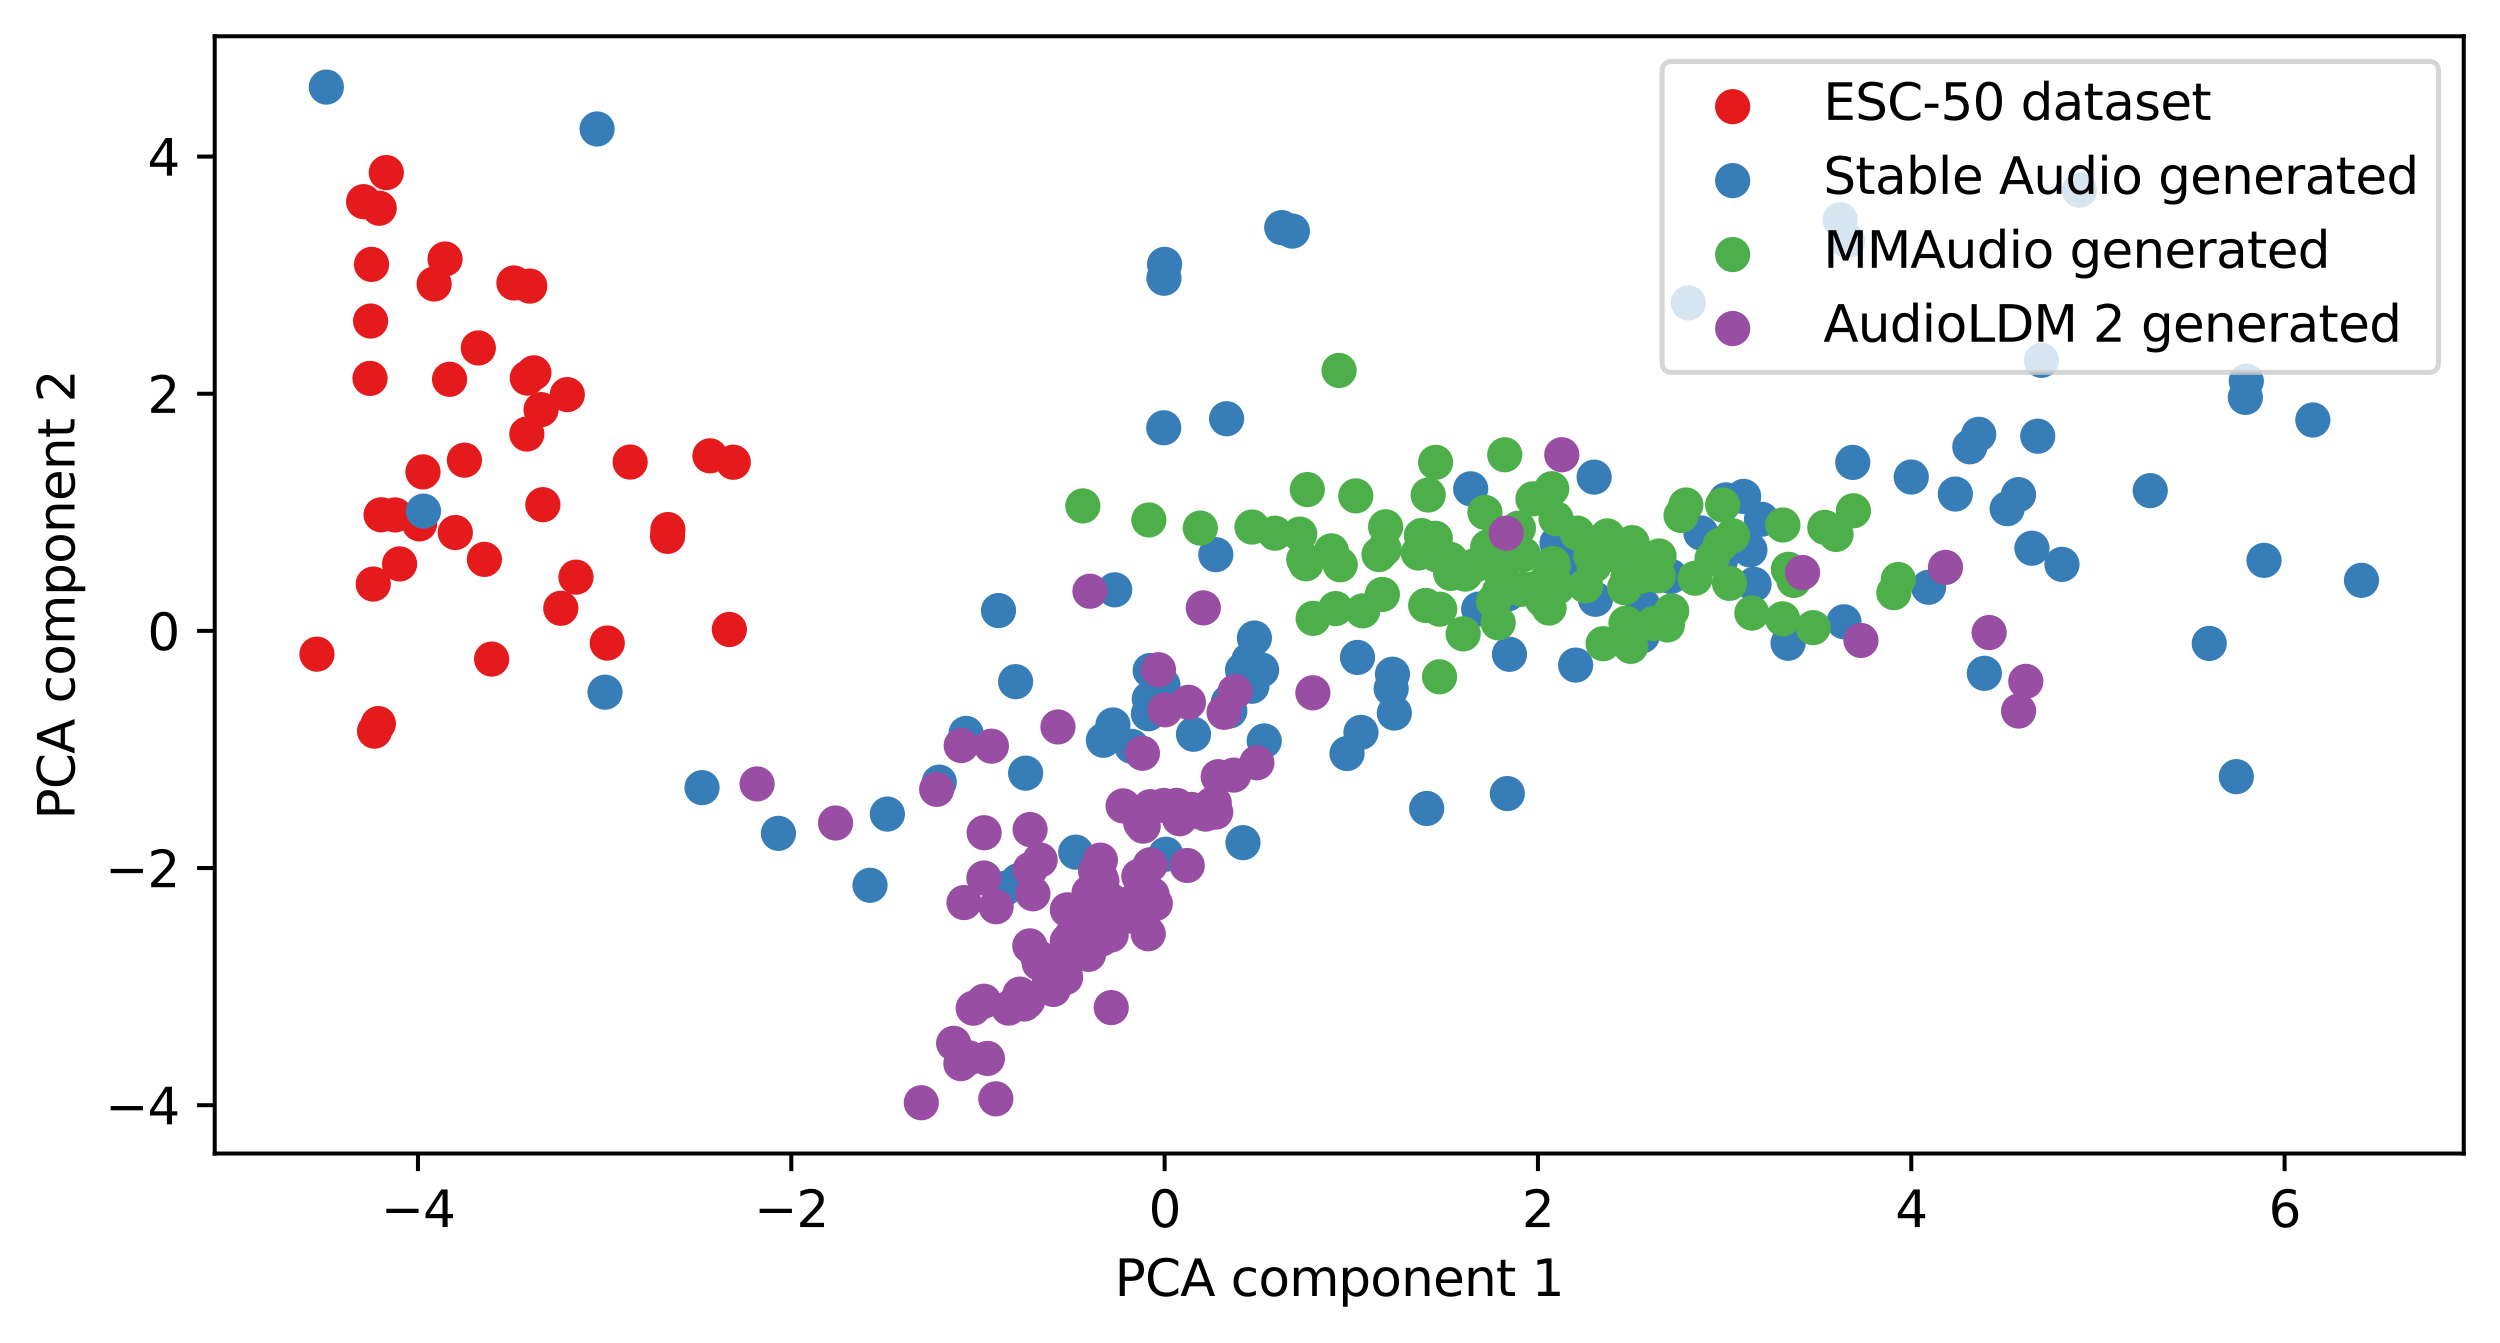 <?xml version="1.0" encoding="utf-8" standalone="no"?>
<!DOCTYPE svg PUBLIC "-//W3C//DTD SVG 1.1//EN"
  "http://www.w3.org/Graphics/SVG/1.1/DTD/svg11.dtd">
<svg xmlns:xlink="http://www.w3.org/1999/xlink" width="496.22pt" height="266.516pt" viewBox="0 0 496.22 266.516" xmlns="http://www.w3.org/2000/svg" version="1.1">
 <defs>
  <style type="text/css">*{stroke-linejoin: round; stroke-linecap: butt}</style>
 </defs>
 <g id="figure_1">
  <g id="patch_1">
   <path d="M 0 266.516 
L 496.22 266.516 
L 496.22 0 
L 0 0 
z
" style="fill: #ffffff"/>
  </g>
  <g id="axes_1">
   <g id="patch_2">
    <path d="M 42.62 228.96 
L 489.02 228.96 
L 489.02 7.2 
L 42.62 7.2 
z
" style="fill: #ffffff"/>
   </g>
   <g id="PathCollection_1">
    <defs>
     <path id="mc83b7ee66e" d="M 0 3 
C 0.796 3 1.559 2.684 2.121 2.121 
C 2.684 1.559 3 0.796 3 0 
C 3 -0.796 2.684 -1.559 2.121 -2.121 
C 1.559 -2.684 0.796 -3 0 -3 
C -0.796 -3 -1.559 -2.684 -2.121 -2.121 
C -2.684 -1.559 -3 -0.796 -3 0 
C -3 0.796 -2.684 1.559 -2.121 2.121 
C -1.559 2.684 -0.796 3 0 3 
z
" style="stroke: #e41a1c"/>
    </defs>
    <g clip-path="url(#p26d9484a43)">
     <use xlink:href="#mc83b7ee66e" x="96.152" y="111.033" style="fill: #e41a1c; stroke: #e41a1c"/>
     <use xlink:href="#mc83b7ee66e" x="102.007" y="56.168" style="fill: #e41a1c; stroke: #e41a1c"/>
     <use xlink:href="#mc83b7ee66e" x="145.546" y="91.748" style="fill: #e41a1c; stroke: #e41a1c"/>
     <use xlink:href="#mc83b7ee66e" x="120.533" y="127.637" style="fill: #e41a1c; stroke: #e41a1c"/>
     <use xlink:href="#mc83b7ee66e" x="72.168" y="40.029" style="fill: #e41a1c; stroke: #e41a1c"/>
     <use xlink:href="#mc83b7ee66e" x="75.265" y="41.327" style="fill: #e41a1c; stroke: #e41a1c"/>
     <use xlink:href="#mc83b7ee66e" x="76.675" y="34.257" style="fill: #e41a1c; stroke: #e41a1c"/>
     <use xlink:href="#mc83b7ee66e" x="73.445" y="75.106" style="fill: #e41a1c; stroke: #e41a1c"/>
     <use xlink:href="#mc83b7ee66e" x="92.182" y="91.339" style="fill: #e41a1c; stroke: #e41a1c"/>
     <use xlink:href="#mc83b7ee66e" x="83.959" y="93.667" style="fill: #e41a1c; stroke: #e41a1c"/>
     <use xlink:href="#mc83b7ee66e" x="75.638" y="102.176" style="fill: #e41a1c; stroke: #e41a1c"/>
     <use xlink:href="#mc83b7ee66e" x="74.089" y="115.93" style="fill: #e41a1c; stroke: #e41a1c"/>
     <use xlink:href="#mc83b7ee66e" x="90.374" y="105.701" style="fill: #e41a1c; stroke: #e41a1c"/>
     <use xlink:href="#mc83b7ee66e" x="79.314" y="111.934" style="fill: #e41a1c; stroke: #e41a1c"/>
     <use xlink:href="#mc83b7ee66e" x="132.572" y="105.114" style="fill: #e41a1c; stroke: #e41a1c"/>
     <use xlink:href="#mc83b7ee66e" x="86.174" y="56.368" style="fill: #e41a1c; stroke: #e41a1c"/>
     <use xlink:href="#mc83b7ee66e" x="73.558" y="63.721" style="fill: #e41a1c; stroke: #e41a1c"/>
     <use xlink:href="#mc83b7ee66e" x="88.34" y="51.409" style="fill: #e41a1c; stroke: #e41a1c"/>
     <use xlink:href="#mc83b7ee66e" x="111.308" y="120.736" style="fill: #e41a1c; stroke: #e41a1c"/>
     <use xlink:href="#mc83b7ee66e" x="75.097" y="143.628" style="fill: #e41a1c; stroke: #e41a1c"/>
     <use xlink:href="#mc83b7ee66e" x="144.766" y="124.946" style="fill: #e41a1c; stroke: #e41a1c"/>
     <use xlink:href="#mc83b7ee66e" x="73.747" y="52.479" style="fill: #e41a1c; stroke: #e41a1c"/>
     <use xlink:href="#mc83b7ee66e" x="114.329" y="114.554" style="fill: #e41a1c; stroke: #e41a1c"/>
     <use xlink:href="#mc83b7ee66e" x="97.579" y="130.817" style="fill: #e41a1c; stroke: #e41a1c"/>
     <use xlink:href="#mc83b7ee66e" x="105.153" y="56.787" style="fill: #e41a1c; stroke: #e41a1c"/>
     <use xlink:href="#mc83b7ee66e" x="107.393" y="81.302" style="fill: #e41a1c; stroke: #e41a1c"/>
     <use xlink:href="#mc83b7ee66e" x="104.657" y="75.034" style="fill: #e41a1c; stroke: #e41a1c"/>
     <use xlink:href="#mc83b7ee66e" x="104.569" y="86.149" style="fill: #e41a1c; stroke: #e41a1c"/>
     <use xlink:href="#mc83b7ee66e" x="132.502" y="106.457" style="fill: #e41a1c; stroke: #e41a1c"/>
     <use xlink:href="#mc83b7ee66e" x="74.342" y="145.115" style="fill: #e41a1c; stroke: #e41a1c"/>
     <use xlink:href="#mc83b7ee66e" x="89.234" y="75.288" style="fill: #e41a1c; stroke: #e41a1c"/>
     <use xlink:href="#mc83b7ee66e" x="107.75" y="100.174" style="fill: #e41a1c; stroke: #e41a1c"/>
     <use xlink:href="#mc83b7ee66e" x="62.911" y="129.838" style="fill: #e41a1c; stroke: #e41a1c"/>
     <use xlink:href="#mc83b7ee66e" x="83.266" y="103.984" style="fill: #e41a1c; stroke: #e41a1c"/>
     <use xlink:href="#mc83b7ee66e" x="78.438" y="102.21" style="fill: #e41a1c; stroke: #e41a1c"/>
     <use xlink:href="#mc83b7ee66e" x="140.914" y="90.478" style="fill: #e41a1c; stroke: #e41a1c"/>
     <use xlink:href="#mc83b7ee66e" x="125.076" y="91.712" style="fill: #e41a1c; stroke: #e41a1c"/>
     <use xlink:href="#mc83b7ee66e" x="94.939" y="69.066" style="fill: #e41a1c; stroke: #e41a1c"/>
     <use xlink:href="#mc83b7ee66e" x="112.602" y="78.325" style="fill: #e41a1c; stroke: #e41a1c"/>
     <use xlink:href="#mc83b7ee66e" x="105.964" y="74.003" style="fill: #e41a1c; stroke: #e41a1c"/>
    </g>
   </g>
   <g id="PathCollection_2">
    <defs>
     <path id="m8dd6fd743b" d="M 0 3 
C 0.796 3 1.559 2.684 2.121 2.121 
C 2.684 1.559 3 0.796 3 0 
C 3 -0.796 2.684 -1.559 2.121 -2.121 
C 1.559 -2.684 0.796 -3 0 -3 
C -0.796 -3 -1.559 -2.684 -2.121 -2.121 
C -2.684 -1.559 -3 -0.796 -3 0 
C -3 0.796 -2.684 1.559 -2.121 2.121 
C -1.559 2.684 -0.796 3 0 3 
z
" style="stroke: #377eb8"/>
    </defs>
    <g clip-path="url(#p26d9484a43)">
     <use xlink:href="#m8dd6fd743b" x="316.683" y="118.95" style="fill: #377eb8; stroke: #377eb8"/>
     <use xlink:href="#m8dd6fd743b" x="247.885" y="130.99" style="fill: #377eb8; stroke: #377eb8"/>
     <use xlink:href="#m8dd6fd743b" x="379.36" y="94.685" style="fill: #377eb8; stroke: #377eb8"/>
     <use xlink:href="#m8dd6fd743b" x="231.395" y="169.557" style="fill: #377eb8; stroke: #377eb8"/>
     <use xlink:href="#m8dd6fd743b" x="409.274" y="112.02" style="fill: #377eb8; stroke: #377eb8"/>
     <use xlink:href="#m8dd6fd743b" x="309.051" y="107.762" style="fill: #377eb8; stroke: #377eb8"/>
     <use xlink:href="#m8dd6fd743b" x="276.762" y="141.535" style="fill: #377eb8; stroke: #377eb8"/>
     <use xlink:href="#m8dd6fd743b" x="201.586" y="135.302" style="fill: #377eb8; stroke: #377eb8"/>
     <use xlink:href="#m8dd6fd743b" x="154.505" y="165.409" style="fill: #377eb8; stroke: #377eb8"/>
     <use xlink:href="#m8dd6fd743b" x="390.987" y="88.688" style="fill: #377eb8; stroke: #377eb8"/>
     <use xlink:href="#m8dd6fd743b" x="317.429" y="110.796" style="fill: #377eb8; stroke: #377eb8"/>
     <use xlink:href="#m8dd6fd743b" x="443.88" y="154.155" style="fill: #377eb8; stroke: #377eb8"/>
     <use xlink:href="#m8dd6fd743b" x="243.462" y="83.11" style="fill: #377eb8; stroke: #377eb8"/>
     <use xlink:href="#m8dd6fd743b" x="365.239" y="43.61" style="fill: #377eb8; stroke: #377eb8"/>
     <use xlink:href="#m8dd6fd743b" x="438.511" y="127.716" style="fill: #377eb8; stroke: #377eb8"/>
     <use xlink:href="#m8dd6fd743b" x="199.588" y="176.295" style="fill: #377eb8; stroke: #377eb8"/>
     <use xlink:href="#m8dd6fd743b" x="246.715" y="167.256" style="fill: #377eb8; stroke: #377eb8"/>
     <use xlink:href="#m8dd6fd743b" x="311.191" y="110.465" style="fill: #377eb8; stroke: #377eb8"/>
     <use xlink:href="#m8dd6fd743b" x="315.44" y="109.773" style="fill: #377eb8; stroke: #377eb8"/>
     <use xlink:href="#m8dd6fd743b" x="426.796" y="97.385" style="fill: #377eb8; stroke: #377eb8"/>
     <use xlink:href="#m8dd6fd743b" x="325.381" y="123.687" style="fill: #377eb8; stroke: #377eb8"/>
     <use xlink:href="#m8dd6fd743b" x="293.5" y="120.898" style="fill: #377eb8; stroke: #377eb8"/>
     <use xlink:href="#m8dd6fd743b" x="398.397" y="100.97" style="fill: #377eb8; stroke: #377eb8"/>
     <use xlink:href="#m8dd6fd743b" x="176.133" y="161.584" style="fill: #377eb8; stroke: #377eb8"/>
     <use xlink:href="#m8dd6fd743b" x="299.348" y="117.876" style="fill: #377eb8; stroke: #377eb8"/>
     <use xlink:href="#m8dd6fd743b" x="312.747" y="132.013" style="fill: #377eb8; stroke: #377eb8"/>
     <use xlink:href="#m8dd6fd743b" x="198.191" y="121.188" style="fill: #377eb8; stroke: #377eb8"/>
     <use xlink:href="#m8dd6fd743b" x="349.637" y="103.065" style="fill: #377eb8; stroke: #377eb8"/>
     <use xlink:href="#m8dd6fd743b" x="403.31" y="108.811" style="fill: #377eb8; stroke: #377eb8"/>
     <use xlink:href="#m8dd6fd743b" x="224.614" y="148.142" style="fill: #377eb8; stroke: #377eb8"/>
     <use xlink:href="#m8dd6fd743b" x="241.327" y="110.094" style="fill: #377eb8; stroke: #377eb8"/>
     <use xlink:href="#m8dd6fd743b" x="445.677" y="78.881" style="fill: #377eb8; stroke: #377eb8"/>
     <use xlink:href="#m8dd6fd743b" x="269.447" y="130.49" style="fill: #377eb8; stroke: #377eb8"/>
     <use xlink:href="#m8dd6fd743b" x="219.01" y="146.933" style="fill: #377eb8; stroke: #377eb8"/>
     <use xlink:href="#m8dd6fd743b" x="346.093" y="98.528" style="fill: #377eb8; stroke: #377eb8"/>
     <use xlink:href="#m8dd6fd743b" x="445.861" y="75.641" style="fill: #377eb8; stroke: #377eb8"/>
     <use xlink:href="#m8dd6fd743b" x="250.936" y="147.072" style="fill: #377eb8; stroke: #377eb8"/>
     <use xlink:href="#m8dd6fd743b" x="366" y="123.412" style="fill: #377eb8; stroke: #377eb8"/>
     <use xlink:href="#m8dd6fd743b" x="64.777" y="17.28" style="fill: #377eb8; stroke: #377eb8"/>
     <use xlink:href="#m8dd6fd743b" x="337.605" y="105.781" style="fill: #377eb8; stroke: #377eb8"/>
     <use xlink:href="#m8dd6fd743b" x="256.525" y="45.868" style="fill: #377eb8; stroke: #377eb8"/>
     <use xlink:href="#m8dd6fd743b" x="248.986" y="126.642" style="fill: #377eb8; stroke: #377eb8"/>
     <use xlink:href="#m8dd6fd743b" x="366.763" y="47.815" style="fill: #377eb8; stroke: #377eb8"/>
     <use xlink:href="#m8dd6fd743b" x="230.987" y="84.908" style="fill: #377eb8; stroke: #377eb8"/>
     <use xlink:href="#m8dd6fd743b" x="244.11" y="141.108" style="fill: #377eb8; stroke: #377eb8"/>
     <use xlink:href="#m8dd6fd743b" x="203.576" y="153.46" style="fill: #377eb8; stroke: #377eb8"/>
     <use xlink:href="#m8dd6fd743b" x="388.112" y="98.061" style="fill: #377eb8; stroke: #377eb8"/>
     <use xlink:href="#m8dd6fd743b" x="354.912" y="127.68" style="fill: #377eb8; stroke: #377eb8"/>
     <use xlink:href="#m8dd6fd743b" x="254.411" y="45.178" style="fill: #377eb8; stroke: #377eb8"/>
     <use xlink:href="#m8dd6fd743b" x="230.826" y="135.939" style="fill: #377eb8; stroke: #377eb8"/>
     <use xlink:href="#m8dd6fd743b" x="248.485" y="136.207" style="fill: #377eb8; stroke: #377eb8"/>
     <use xlink:href="#m8dd6fd743b" x="299.611" y="129.871" style="fill: #377eb8; stroke: #377eb8"/>
     <use xlink:href="#m8dd6fd743b" x="236.895" y="145.744" style="fill: #377eb8; stroke: #377eb8"/>
     <use xlink:href="#m8dd6fd743b" x="270.133" y="145.372" style="fill: #377eb8; stroke: #377eb8"/>
     <use xlink:href="#m8dd6fd743b" x="267.367" y="149.569" style="fill: #377eb8; stroke: #377eb8"/>
     <use xlink:href="#m8dd6fd743b" x="191.751" y="145.568" style="fill: #377eb8; stroke: #377eb8"/>
     <use xlink:href="#m8dd6fd743b" x="172.693" y="175.719" style="fill: #377eb8; stroke: #377eb8"/>
     <use xlink:href="#m8dd6fd743b" x="231.034" y="55.224" style="fill: #377eb8; stroke: #377eb8"/>
     <use xlink:href="#m8dd6fd743b" x="393.868" y="133.643" style="fill: #377eb8; stroke: #377eb8"/>
     <use xlink:href="#m8dd6fd743b" x="231.149" y="52.472" style="fill: #377eb8; stroke: #377eb8"/>
     <use xlink:href="#m8dd6fd743b" x="468.729" y="115.186" style="fill: #377eb8; stroke: #377eb8"/>
     <use xlink:href="#m8dd6fd743b" x="316.419" y="94.706" style="fill: #377eb8; stroke: #377eb8"/>
     <use xlink:href="#m8dd6fd743b" x="291.915" y="97.025" style="fill: #377eb8; stroke: #377eb8"/>
     <use xlink:href="#m8dd6fd743b" x="348.155" y="115.995" style="fill: #377eb8; stroke: #377eb8"/>
     <use xlink:href="#m8dd6fd743b" x="412.755" y="37.742" style="fill: #377eb8; stroke: #377eb8"/>
     <use xlink:href="#m8dd6fd743b" x="250.417" y="132.98" style="fill: #377eb8; stroke: #377eb8"/>
     <use xlink:href="#m8dd6fd743b" x="459.066" y="83.363" style="fill: #377eb8; stroke: #377eb8"/>
     <use xlink:href="#m8dd6fd743b" x="400.653" y="98.176" style="fill: #377eb8; stroke: #377eb8"/>
     <use xlink:href="#m8dd6fd743b" x="84.057" y="101.451" style="fill: #377eb8; stroke: #377eb8"/>
     <use xlink:href="#m8dd6fd743b" x="118.517" y="25.598" style="fill: #377eb8; stroke: #377eb8"/>
     <use xlink:href="#m8dd6fd743b" x="228.124" y="138.703" style="fill: #377eb8; stroke: #377eb8"/>
     <use xlink:href="#m8dd6fd743b" x="341.531" y="111.104" style="fill: #377eb8; stroke: #377eb8"/>
     <use xlink:href="#m8dd6fd743b" x="342.588" y="99.219" style="fill: #377eb8; stroke: #377eb8"/>
     <use xlink:href="#m8dd6fd743b" x="347.335" y="109.159" style="fill: #377eb8; stroke: #377eb8"/>
     <use xlink:href="#m8dd6fd743b" x="243.81" y="139.376" style="fill: #377eb8; stroke: #377eb8"/>
     <use xlink:href="#m8dd6fd743b" x="283.182" y="160.474" style="fill: #377eb8; stroke: #377eb8"/>
     <use xlink:href="#m8dd6fd743b" x="331.641" y="114.435" style="fill: #377eb8; stroke: #377eb8"/>
     <use xlink:href="#m8dd6fd743b" x="449.382" y="111.221" style="fill: #377eb8; stroke: #377eb8"/>
     <use xlink:href="#m8dd6fd743b" x="213.523" y="169.138" style="fill: #377eb8; stroke: #377eb8"/>
     <use xlink:href="#m8dd6fd743b" x="325.977" y="126.184" style="fill: #377eb8; stroke: #377eb8"/>
     <use xlink:href="#m8dd6fd743b" x="246.628" y="132.984" style="fill: #377eb8; stroke: #377eb8"/>
     <use xlink:href="#m8dd6fd743b" x="299.185" y="157.513" style="fill: #377eb8; stroke: #377eb8"/>
     <use xlink:href="#m8dd6fd743b" x="276.384" y="133.822" style="fill: #377eb8; stroke: #377eb8"/>
     <use xlink:href="#m8dd6fd743b" x="202.103" y="174.814" style="fill: #377eb8; stroke: #377eb8"/>
     <use xlink:href="#m8dd6fd743b" x="405.209" y="71.525" style="fill: #377eb8; stroke: #377eb8"/>
     <use xlink:href="#m8dd6fd743b" x="120.092" y="137.39" style="fill: #377eb8; stroke: #377eb8"/>
     <use xlink:href="#m8dd6fd743b" x="227.947" y="141.672" style="fill: #377eb8; stroke: #377eb8"/>
     <use xlink:href="#m8dd6fd743b" x="228.295" y="133.084" style="fill: #377eb8; stroke: #377eb8"/>
     <use xlink:href="#m8dd6fd743b" x="186.436" y="155.243" style="fill: #377eb8; stroke: #377eb8"/>
     <use xlink:href="#m8dd6fd743b" x="276.132" y="136.696" style="fill: #377eb8; stroke: #377eb8"/>
     <use xlink:href="#m8dd6fd743b" x="335.117" y="60.121" style="fill: #377eb8; stroke: #377eb8"/>
     <use xlink:href="#m8dd6fd743b" x="139.345" y="156.338" style="fill: #377eb8; stroke: #377eb8"/>
     <use xlink:href="#m8dd6fd743b" x="326.058" y="120.084" style="fill: #377eb8; stroke: #377eb8"/>
     <use xlink:href="#m8dd6fd743b" x="310.686" y="111.538" style="fill: #377eb8; stroke: #377eb8"/>
     <use xlink:href="#m8dd6fd743b" x="382.795" y="116.563" style="fill: #377eb8; stroke: #377eb8"/>
     <use xlink:href="#m8dd6fd743b" x="367.751" y="91.78" style="fill: #377eb8; stroke: #377eb8"/>
     <use xlink:href="#m8dd6fd743b" x="220.905" y="143.898" style="fill: #377eb8; stroke: #377eb8"/>
     <use xlink:href="#m8dd6fd743b" x="221.254" y="117.07" style="fill: #377eb8; stroke: #377eb8"/>
     <use xlink:href="#m8dd6fd743b" x="404.466" y="86.58" style="fill: #377eb8; stroke: #377eb8"/>
     <use xlink:href="#m8dd6fd743b" x="392.746" y="86.207" style="fill: #377eb8; stroke: #377eb8"/>
    </g>
   </g>
   <g id="PathCollection_3">
    <defs>
     <path id="m36c49ee180" d="M 0 3 
C 0.796 3 1.559 2.684 2.121 2.121 
C 2.684 1.559 3 0.796 3 0 
C 3 -0.796 2.684 -1.559 2.121 -2.121 
C 1.559 -2.684 0.796 -3 0 -3 
C -0.796 -3 -1.559 -2.684 -2.121 -2.121 
C -2.684 -1.559 -3 -0.796 -3 0 
C -3 0.796 -2.684 1.559 -2.121 2.121 
C -1.559 2.684 -0.796 3 0 3 
z
" style="stroke: #4daf4a"/>
    </defs>
    <g clip-path="url(#p26d9484a43)">
     <use xlink:href="#m36c49ee180" x="265.101" y="120.796" style="fill: #4daf4a; stroke: #4daf4a"/>
     <use xlink:href="#m36c49ee180" x="290.785" y="113.949" style="fill: #4daf4a; stroke: #4daf4a"/>
     <use xlink:href="#m36c49ee180" x="308.214" y="111.853" style="fill: #4daf4a; stroke: #4daf4a"/>
     <use xlink:href="#m36c49ee180" x="287.922" y="111.048" style="fill: #4daf4a; stroke: #4daf4a"/>
     <use xlink:href="#m36c49ee180" x="343.872" y="106.342" style="fill: #4daf4a; stroke: #4daf4a"/>
     <use xlink:href="#m36c49ee180" x="306.167" y="119.078" style="fill: #4daf4a; stroke: #4daf4a"/>
     <use xlink:href="#m36c49ee180" x="356.066" y="115.204" style="fill: #4daf4a; stroke: #4daf4a"/>
     <use xlink:href="#m36c49ee180" x="258.784" y="111.044" style="fill: #4daf4a; stroke: #4daf4a"/>
     <use xlink:href="#m36c49ee180" x="270.47" y="121.249" style="fill: #4daf4a; stroke: #4daf4a"/>
     <use xlink:href="#m36c49ee180" x="328.213" y="123.764" style="fill: #4daf4a; stroke: #4daf4a"/>
     <use xlink:href="#m36c49ee180" x="301.963" y="116.971" style="fill: #4daf4a; stroke: #4daf4a"/>
     <use xlink:href="#m36c49ee180" x="273.712" y="110.067" style="fill: #4daf4a; stroke: #4daf4a"/>
     <use xlink:href="#m36c49ee180" x="322.476" y="116.655" style="fill: #4daf4a; stroke: #4daf4a"/>
     <use xlink:href="#m36c49ee180" x="341.927" y="100.236" style="fill: #4daf4a; stroke: #4daf4a"/>
     <use xlink:href="#m36c49ee180" x="323.109" y="114.69" style="fill: #4daf4a; stroke: #4daf4a"/>
     <use xlink:href="#m36c49ee180" x="339.821" y="110.892" style="fill: #4daf4a; stroke: #4daf4a"/>
     <use xlink:href="#m36c49ee180" x="297.561" y="117.505" style="fill: #4daf4a; stroke: #4daf4a"/>
     <use xlink:href="#m36c49ee180" x="298.324" y="106.144" style="fill: #4daf4a; stroke: #4daf4a"/>
     <use xlink:href="#m36c49ee180" x="274.741" y="109.016" style="fill: #4daf4a; stroke: #4daf4a"/>
     <use xlink:href="#m36c49ee180" x="295.289" y="108.576" style="fill: #4daf4a; stroke: #4daf4a"/>
     <use xlink:href="#m36c49ee180" x="282.125" y="106.309" style="fill: #4daf4a; stroke: #4daf4a"/>
     <use xlink:href="#m36c49ee180" x="322.735" y="123.707" style="fill: #4daf4a; stroke: #4daf4a"/>
     <use xlink:href="#m36c49ee180" x="316.43" y="112.199" style="fill: #4daf4a; stroke: #4daf4a"/>
     <use xlink:href="#m36c49ee180" x="313.041" y="105.816" style="fill: #4daf4a; stroke: #4daf4a"/>
     <use xlink:href="#m36c49ee180" x="376.784" y="115.023" style="fill: #4daf4a; stroke: #4daf4a"/>
     <use xlink:href="#m36c49ee180" x="295.709" y="111.751" style="fill: #4daf4a; stroke: #4daf4a"/>
     <use xlink:href="#m36c49ee180" x="367.881" y="101.373" style="fill: #4daf4a; stroke: #4daf4a"/>
     <use xlink:href="#m36c49ee180" x="323.968" y="107.712" style="fill: #4daf4a; stroke: #4daf4a"/>
     <use xlink:href="#m36c49ee180" x="285.757" y="120.915" style="fill: #4daf4a; stroke: #4daf4a"/>
     <use xlink:href="#m36c49ee180" x="259.487" y="97.178" style="fill: #4daf4a; stroke: #4daf4a"/>
     <use xlink:href="#m36c49ee180" x="283.481" y="98.253" style="fill: #4daf4a; stroke: #4daf4a"/>
     <use xlink:href="#m36c49ee180" x="347.723" y="121.689" style="fill: #4daf4a; stroke: #4daf4a"/>
     <use xlink:href="#m36c49ee180" x="362.197" y="104.669" style="fill: #4daf4a; stroke: #4daf4a"/>
     <use xlink:href="#m36c49ee180" x="323.783" y="112.477" style="fill: #4daf4a; stroke: #4daf4a"/>
     <use xlink:href="#m36c49ee180" x="309.191" y="116.516" style="fill: #4daf4a; stroke: #4daf4a"/>
     <use xlink:href="#m36c49ee180" x="323.362" y="112.63" style="fill: #4daf4a; stroke: #4daf4a"/>
     <use xlink:href="#m36c49ee180" x="297.087" y="112.079" style="fill: #4daf4a; stroke: #4daf4a"/>
     <use xlink:href="#m36c49ee180" x="274.381" y="117.99" style="fill: #4daf4a; stroke: #4daf4a"/>
     <use xlink:href="#m36c49ee180" x="364.427" y="106.084" style="fill: #4daf4a; stroke: #4daf4a"/>
     <use xlink:href="#m36c49ee180" x="298.673" y="90.265" style="fill: #4daf4a; stroke: #4daf4a"/>
     <use xlink:href="#m36c49ee180" x="315.788" y="110.378" style="fill: #4daf4a; stroke: #4daf4a"/>
     <use xlink:href="#m36c49ee180" x="296.851" y="108.192" style="fill: #4daf4a; stroke: #4daf4a"/>
     <use xlink:href="#m36c49ee180" x="331.816" y="121.252" style="fill: #4daf4a; stroke: #4daf4a"/>
     <use xlink:href="#m36c49ee180" x="325.713" y="114.377" style="fill: #4daf4a; stroke: #4daf4a"/>
     <use xlink:href="#m36c49ee180" x="323.684" y="128.3" style="fill: #4daf4a; stroke: #4daf4a"/>
     <use xlink:href="#m36c49ee180" x="336.456" y="114.769" style="fill: #4daf4a; stroke: #4daf4a"/>
     <use xlink:href="#m36c49ee180" x="301.39" y="104.835" style="fill: #4daf4a; stroke: #4daf4a"/>
     <use xlink:href="#m36c49ee180" x="308.256" y="112.547" style="fill: #4daf4a; stroke: #4daf4a"/>
     <use xlink:href="#m36c49ee180" x="297.363" y="123.627" style="fill: #4daf4a; stroke: #4daf4a"/>
     <use xlink:href="#m36c49ee180" x="354.972" y="113" style="fill: #4daf4a; stroke: #4daf4a"/>
     <use xlink:href="#m36c49ee180" x="285.089" y="110.121" style="fill: #4daf4a; stroke: #4daf4a"/>
     <use xlink:href="#m36c49ee180" x="253.079" y="105.839" style="fill: #4daf4a; stroke: #4daf4a"/>
     <use xlink:href="#m36c49ee180" x="287.961" y="113.818" style="fill: #4daf4a; stroke: #4daf4a"/>
     <use xlink:href="#m36c49ee180" x="259.221" y="111.905" style="fill: #4daf4a; stroke: #4daf4a"/>
     <use xlink:href="#m36c49ee180" x="257.985" y="106.013" style="fill: #4daf4a; stroke: #4daf4a"/>
     <use xlink:href="#m36c49ee180" x="248.507" y="104.609" style="fill: #4daf4a; stroke: #4daf4a"/>
     <use xlink:href="#m36c49ee180" x="290.421" y="125.815" style="fill: #4daf4a; stroke: #4daf4a"/>
     <use xlink:href="#m36c49ee180" x="341.422" y="108.2" style="fill: #4daf4a; stroke: #4daf4a"/>
     <use xlink:href="#m36c49ee180" x="304.268" y="99.017" style="fill: #4daf4a; stroke: #4daf4a"/>
     <use xlink:href="#m36c49ee180" x="265.786" y="73.53" style="fill: #4daf4a; stroke: #4daf4a"/>
     <use xlink:href="#m36c49ee180" x="292.42" y="112.391" style="fill: #4daf4a; stroke: #4daf4a"/>
     <use xlink:href="#m36c49ee180" x="296.456" y="119.395" style="fill: #4daf4a; stroke: #4daf4a"/>
     <use xlink:href="#m36c49ee180" x="306.681" y="116.458" style="fill: #4daf4a; stroke: #4daf4a"/>
     <use xlink:href="#m36c49ee180" x="319.039" y="106.369" style="fill: #4daf4a; stroke: #4daf4a"/>
     <use xlink:href="#m36c49ee180" x="353.88" y="104.207" style="fill: #4daf4a; stroke: #4daf4a"/>
     <use xlink:href="#m36c49ee180" x="307.468" y="120.688" style="fill: #4daf4a; stroke: #4daf4a"/>
     <use xlink:href="#m36c49ee180" x="214.927" y="100.414" style="fill: #4daf4a; stroke: #4daf4a"/>
     <use xlink:href="#m36c49ee180" x="343.289" y="115.793" style="fill: #4daf4a; stroke: #4daf4a"/>
     <use xlink:href="#m36c49ee180" x="302.402" y="110.083" style="fill: #4daf4a; stroke: #4daf4a"/>
     <use xlink:href="#m36c49ee180" x="275.028" y="104.56" style="fill: #4daf4a; stroke: #4daf4a"/>
     <use xlink:href="#m36c49ee180" x="308.006" y="97.008" style="fill: #4daf4a; stroke: #4daf4a"/>
     <use xlink:href="#m36c49ee180" x="353.823" y="122.834" style="fill: #4daf4a; stroke: #4daf4a"/>
     <use xlink:href="#m36c49ee180" x="260.641" y="122.739" style="fill: #4daf4a; stroke: #4daf4a"/>
     <use xlink:href="#m36c49ee180" x="375.909" y="117.636" style="fill: #4daf4a; stroke: #4daf4a"/>
     <use xlink:href="#m36c49ee180" x="285.735" y="134.34" style="fill: #4daf4a; stroke: #4daf4a"/>
     <use xlink:href="#m36c49ee180" x="333.669" y="102.312" style="fill: #4daf4a; stroke: #4daf4a"/>
     <use xlink:href="#m36c49ee180" x="314.716" y="116.284" style="fill: #4daf4a; stroke: #4daf4a"/>
     <use xlink:href="#m36c49ee180" x="330.956" y="124.049" style="fill: #4daf4a; stroke: #4daf4a"/>
     <use xlink:href="#m36c49ee180" x="359.894" y="124.58" style="fill: #4daf4a; stroke: #4daf4a"/>
     <use xlink:href="#m36c49ee180" x="298.017" y="114.08" style="fill: #4daf4a; stroke: #4daf4a"/>
     <use xlink:href="#m36c49ee180" x="284.944" y="91.765" style="fill: #4daf4a; stroke: #4daf4a"/>
     <use xlink:href="#m36c49ee180" x="264.255" y="109.337" style="fill: #4daf4a; stroke: #4daf4a"/>
     <use xlink:href="#m36c49ee180" x="287.927" y="113.287" style="fill: #4daf4a; stroke: #4daf4a"/>
     <use xlink:href="#m36c49ee180" x="306.845" y="115.421" style="fill: #4daf4a; stroke: #4daf4a"/>
     <use xlink:href="#m36c49ee180" x="269.106" y="98.423" style="fill: #4daf4a; stroke: #4daf4a"/>
     <use xlink:href="#m36c49ee180" x="334.629" y="100.232" style="fill: #4daf4a; stroke: #4daf4a"/>
     <use xlink:href="#m36c49ee180" x="322.261" y="110.596" style="fill: #4daf4a; stroke: #4daf4a"/>
     <use xlink:href="#m36c49ee180" x="228.036" y="103.202" style="fill: #4daf4a; stroke: #4daf4a"/>
     <use xlink:href="#m36c49ee180" x="281.526" y="109.772" style="fill: #4daf4a; stroke: #4daf4a"/>
     <use xlink:href="#m36c49ee180" x="322.908" y="111.999" style="fill: #4daf4a; stroke: #4daf4a"/>
     <use xlink:href="#m36c49ee180" x="282.984" y="120.174" style="fill: #4daf4a; stroke: #4daf4a"/>
     <use xlink:href="#m36c49ee180" x="266.014" y="112.105" style="fill: #4daf4a; stroke: #4daf4a"/>
     <use xlink:href="#m36c49ee180" x="284.889" y="106.843" style="fill: #4daf4a; stroke: #4daf4a"/>
     <use xlink:href="#m36c49ee180" x="318.198" y="127.767" style="fill: #4daf4a; stroke: #4daf4a"/>
     <use xlink:href="#m36c49ee180" x="294.739" y="101.705" style="fill: #4daf4a; stroke: #4daf4a"/>
     <use xlink:href="#m36c49ee180" x="308.865" y="102.96" style="fill: #4daf4a; stroke: #4daf4a"/>
     <use xlink:href="#m36c49ee180" x="329.303" y="110.359" style="fill: #4daf4a; stroke: #4daf4a"/>
     <use xlink:href="#m36c49ee180" x="303.844" y="116.968" style="fill: #4daf4a; stroke: #4daf4a"/>
     <use xlink:href="#m36c49ee180" x="329.133" y="114.28" style="fill: #4daf4a; stroke: #4daf4a"/>
     <use xlink:href="#m36c49ee180" x="238.242" y="104.815" style="fill: #4daf4a; stroke: #4daf4a"/>
    </g>
   </g>
   <g id="PathCollection_4">
    <defs>
     <path id="mc2c2f4f563" d="M 0 3 
C 0.796 3 1.559 2.684 2.121 2.121 
C 2.684 1.559 3 0.796 3 0 
C 3 -0.796 2.684 -1.559 2.121 -2.121 
C 1.559 -2.684 0.796 -3 0 -3 
C -0.796 -3 -1.559 -2.684 -2.121 -2.121 
C -2.684 -1.559 -3 -0.796 -3 0 
C -3 0.796 -2.684 1.559 -2.121 2.121 
C -1.559 2.684 -0.796 3 0 3 
z
" style="stroke: #984ea3"/>
    </defs>
    <g clip-path="url(#p26d9484a43)">
     <use xlink:href="#mc2c2f4f563" x="218.715" y="174.895" style="fill: #984ea3; stroke: #984ea3"/>
     <use xlink:href="#mc2c2f4f563" x="206.005" y="189.926" style="fill: #984ea3; stroke: #984ea3"/>
     <use xlink:href="#mc2c2f4f563" x="217.986" y="184.405" style="fill: #984ea3; stroke: #984ea3"/>
     <use xlink:href="#mc2c2f4f563" x="357.786" y="113.646" style="fill: #984ea3; stroke: #984ea3"/>
     <use xlink:href="#mc2c2f4f563" x="191.35" y="179.153" style="fill: #984ea3; stroke: #984ea3"/>
     <use xlink:href="#mc2c2f4f563" x="216.344" y="117.356" style="fill: #984ea3; stroke: #984ea3"/>
     <use xlink:href="#mc2c2f4f563" x="218.767" y="182.095" style="fill: #984ea3; stroke: #984ea3"/>
     <use xlink:href="#mc2c2f4f563" x="241.305" y="161.191" style="fill: #984ea3; stroke: #984ea3"/>
     <use xlink:href="#mc2c2f4f563" x="190.724" y="211.116" style="fill: #984ea3; stroke: #984ea3"/>
     <use xlink:href="#mc2c2f4f563" x="235.89" y="139.391" style="fill: #984ea3; stroke: #984ea3"/>
     <use xlink:href="#mc2c2f4f563" x="245.146" y="137.284" style="fill: #984ea3; stroke: #984ea3"/>
     <use xlink:href="#mc2c2f4f563" x="218.738" y="186.335" style="fill: #984ea3; stroke: #984ea3"/>
     <use xlink:href="#mc2c2f4f563" x="226.047" y="173.927" style="fill: #984ea3; stroke: #984ea3"/>
     <use xlink:href="#mc2c2f4f563" x="219.534" y="182.518" style="fill: #984ea3; stroke: #984ea3"/>
     <use xlink:href="#mc2c2f4f563" x="195.986" y="210.086" style="fill: #984ea3; stroke: #984ea3"/>
     <use xlink:href="#mc2c2f4f563" x="212.566" y="185.992" style="fill: #984ea3; stroke: #984ea3"/>
     <use xlink:href="#mc2c2f4f563" x="208.315" y="194.601" style="fill: #984ea3; stroke: #984ea3"/>
     <use xlink:href="#mc2c2f4f563" x="240.41" y="159.786" style="fill: #984ea3; stroke: #984ea3"/>
     <use xlink:href="#mc2c2f4f563" x="211.857" y="180.587" style="fill: #984ea3; stroke: #984ea3"/>
     <use xlink:href="#mc2c2f4f563" x="192.347" y="209.983" style="fill: #984ea3; stroke: #984ea3"/>
     <use xlink:href="#mc2c2f4f563" x="209.063" y="196.393" style="fill: #984ea3; stroke: #984ea3"/>
     <use xlink:href="#mc2c2f4f563" x="205.02" y="177.411" style="fill: #984ea3; stroke: #984ea3"/>
     <use xlink:href="#mc2c2f4f563" x="209.99" y="192.866" style="fill: #984ea3; stroke: #984ea3"/>
     <use xlink:href="#mc2c2f4f563" x="298.965" y="105.835" style="fill: #984ea3; stroke: #984ea3"/>
     <use xlink:href="#mc2c2f4f563" x="209.49" y="192.565" style="fill: #984ea3; stroke: #984ea3"/>
     <use xlink:href="#mc2c2f4f563" x="226.42" y="163.358" style="fill: #984ea3; stroke: #984ea3"/>
     <use xlink:href="#mc2c2f4f563" x="195.339" y="165.284" style="fill: #984ea3; stroke: #984ea3"/>
     <use xlink:href="#mc2c2f4f563" x="221.58" y="179.908" style="fill: #984ea3; stroke: #984ea3"/>
     <use xlink:href="#mc2c2f4f563" x="202.45" y="197.325" style="fill: #984ea3; stroke: #984ea3"/>
     <use xlink:href="#mc2c2f4f563" x="226.758" y="149.51" style="fill: #984ea3; stroke: #984ea3"/>
     <use xlink:href="#mc2c2f4f563" x="222.924" y="159.96" style="fill: #984ea3; stroke: #984ea3"/>
     <use xlink:href="#mc2c2f4f563" x="228.306" y="160.108" style="fill: #984ea3; stroke: #984ea3"/>
     <use xlink:href="#mc2c2f4f563" x="214.899" y="183.924" style="fill: #984ea3; stroke: #984ea3"/>
     <use xlink:href="#mc2c2f4f563" x="239.282" y="161.593" style="fill: #984ea3; stroke: #984ea3"/>
     <use xlink:href="#mc2c2f4f563" x="217.468" y="172.944" style="fill: #984ea3; stroke: #984ea3"/>
     <use xlink:href="#mc2c2f4f563" x="209.646" y="194.078" style="fill: #984ea3; stroke: #984ea3"/>
     <use xlink:href="#mc2c2f4f563" x="211.363" y="192.973" style="fill: #984ea3; stroke: #984ea3"/>
     <use xlink:href="#mc2c2f4f563" x="241.015" y="159.386" style="fill: #984ea3; stroke: #984ea3"/>
     <use xlink:href="#mc2c2f4f563" x="216.167" y="177.196" style="fill: #984ea3; stroke: #984ea3"/>
     <use xlink:href="#mc2c2f4f563" x="211.851" y="186.817" style="fill: #984ea3; stroke: #984ea3"/>
     <use xlink:href="#mc2c2f4f563" x="224.736" y="181.837" style="fill: #984ea3; stroke: #984ea3"/>
     <use xlink:href="#mc2c2f4f563" x="394.821" y="125.552" style="fill: #984ea3; stroke: #984ea3"/>
     <use xlink:href="#mc2c2f4f563" x="226.901" y="163.978" style="fill: #984ea3; stroke: #984ea3"/>
     <use xlink:href="#mc2c2f4f563" x="233.574" y="159.852" style="fill: #984ea3; stroke: #984ea3"/>
     <use xlink:href="#mc2c2f4f563" x="224.83" y="179.004" style="fill: #984ea3; stroke: #984ea3"/>
     <use xlink:href="#mc2c2f4f563" x="209.993" y="144.289" style="fill: #984ea3; stroke: #984ea3"/>
     <use xlink:href="#mc2c2f4f563" x="369.379" y="127.118" style="fill: #984ea3; stroke: #984ea3"/>
     <use xlink:href="#mc2c2f4f563" x="236.616" y="161.077" style="fill: #984ea3; stroke: #984ea3"/>
     <use xlink:href="#mc2c2f4f563" x="185.917" y="156.676" style="fill: #984ea3; stroke: #984ea3"/>
     <use xlink:href="#mc2c2f4f563" x="218.407" y="170.724" style="fill: #984ea3; stroke: #984ea3"/>
     <use xlink:href="#mc2c2f4f563" x="203.984" y="198.654" style="fill: #984ea3; stroke: #984ea3"/>
     <use xlink:href="#mc2c2f4f563" x="218.647" y="184.212" style="fill: #984ea3; stroke: #984ea3"/>
     <use xlink:href="#mc2c2f4f563" x="235.651" y="171.788" style="fill: #984ea3; stroke: #984ea3"/>
     <use xlink:href="#mc2c2f4f563" x="228.671" y="177.556" style="fill: #984ea3; stroke: #984ea3"/>
     <use xlink:href="#mc2c2f4f563" x="229.308" y="179.355" style="fill: #984ea3; stroke: #984ea3"/>
     <use xlink:href="#mc2c2f4f563" x="165.845" y="163.358" style="fill: #984ea3; stroke: #984ea3"/>
     <use xlink:href="#mc2c2f4f563" x="190.79" y="147.985" style="fill: #984ea3; stroke: #984ea3"/>
     <use xlink:href="#mc2c2f4f563" x="228.301" y="171.651" style="fill: #984ea3; stroke: #984ea3"/>
     <use xlink:href="#mc2c2f4f563" x="220.544" y="185.579" style="fill: #984ea3; stroke: #984ea3"/>
     <use xlink:href="#mc2c2f4f563" x="249.476" y="151.403" style="fill: #984ea3; stroke: #984ea3"/>
     <use xlink:href="#mc2c2f4f563" x="400.661" y="141.131" style="fill: #984ea3; stroke: #984ea3"/>
     <use xlink:href="#mc2c2f4f563" x="218.454" y="174.2" style="fill: #984ea3; stroke: #984ea3"/>
     <use xlink:href="#mc2c2f4f563" x="206.279" y="191.201" style="fill: #984ea3; stroke: #984ea3"/>
     <use xlink:href="#mc2c2f4f563" x="204.496" y="172.555" style="fill: #984ea3; stroke: #984ea3"/>
     <use xlink:href="#mc2c2f4f563" x="229.937" y="132.928" style="fill: #984ea3; stroke: #984ea3"/>
     <use xlink:href="#mc2c2f4f563" x="234.132" y="162.515" style="fill: #984ea3; stroke: #984ea3"/>
     <use xlink:href="#mc2c2f4f563" x="200.195" y="200.101" style="fill: #984ea3; stroke: #984ea3"/>
     <use xlink:href="#mc2c2f4f563" x="150.273" y="155.598" style="fill: #984ea3; stroke: #984ea3"/>
     <use xlink:href="#mc2c2f4f563" x="203.331" y="199.28" style="fill: #984ea3; stroke: #984ea3"/>
     <use xlink:href="#mc2c2f4f563" x="213.098" y="189.295" style="fill: #984ea3; stroke: #984ea3"/>
     <use xlink:href="#mc2c2f4f563" x="212.987" y="185.379" style="fill: #984ea3; stroke: #984ea3"/>
     <use xlink:href="#mc2c2f4f563" x="241.799" y="154.165" style="fill: #984ea3; stroke: #984ea3"/>
     <use xlink:href="#mc2c2f4f563" x="220.414" y="178.686" style="fill: #984ea3; stroke: #984ea3"/>
     <use xlink:href="#mc2c2f4f563" x="211.5" y="194.025" style="fill: #984ea3; stroke: #984ea3"/>
     <use xlink:href="#mc2c2f4f563" x="197.715" y="179.984" style="fill: #984ea3; stroke: #984ea3"/>
     <use xlink:href="#mc2c2f4f563" x="195.297" y="174.272" style="fill: #984ea3; stroke: #984ea3"/>
     <use xlink:href="#mc2c2f4f563" x="260.59" y="137.51" style="fill: #984ea3; stroke: #984ea3"/>
     <use xlink:href="#mc2c2f4f563" x="204.402" y="187.745" style="fill: #984ea3; stroke: #984ea3"/>
     <use xlink:href="#mc2c2f4f563" x="244.865" y="153.851" style="fill: #984ea3; stroke: #984ea3"/>
     <use xlink:href="#mc2c2f4f563" x="196.779" y="148.107" style="fill: #984ea3; stroke: #984ea3"/>
     <use xlink:href="#mc2c2f4f563" x="386.155" y="112.62" style="fill: #984ea3; stroke: #984ea3"/>
     <use xlink:href="#mc2c2f4f563" x="197.661" y="218.103" style="fill: #984ea3; stroke: #984ea3"/>
     <use xlink:href="#mc2c2f4f563" x="220.568" y="199.993" style="fill: #984ea3; stroke: #984ea3"/>
     <use xlink:href="#mc2c2f4f563" x="215.251" y="185.927" style="fill: #984ea3; stroke: #984ea3"/>
     <use xlink:href="#mc2c2f4f563" x="231.22" y="140.89" style="fill: #984ea3; stroke: #984ea3"/>
     <use xlink:href="#mc2c2f4f563" x="236.517" y="160.667" style="fill: #984ea3; stroke: #984ea3"/>
     <use xlink:href="#mc2c2f4f563" x="216.07" y="189.429" style="fill: #984ea3; stroke: #984ea3"/>
     <use xlink:href="#mc2c2f4f563" x="193.167" y="200.115" style="fill: #984ea3; stroke: #984ea3"/>
     <use xlink:href="#mc2c2f4f563" x="231.026" y="159.87" style="fill: #984ea3; stroke: #984ea3"/>
     <use xlink:href="#mc2c2f4f563" x="242.962" y="141.388" style="fill: #984ea3; stroke: #984ea3"/>
     <use xlink:href="#mc2c2f4f563" x="208.982" y="191.99" style="fill: #984ea3; stroke: #984ea3"/>
     <use xlink:href="#mc2c2f4f563" x="195.291" y="198.727" style="fill: #984ea3; stroke: #984ea3"/>
     <use xlink:href="#mc2c2f4f563" x="227.904" y="185.338" style="fill: #984ea3; stroke: #984ea3"/>
     <use xlink:href="#mc2c2f4f563" x="309.997" y="90.257" style="fill: #984ea3; stroke: #984ea3"/>
     <use xlink:href="#mc2c2f4f563" x="204.459" y="164.654" style="fill: #984ea3; stroke: #984ea3"/>
     <use xlink:href="#mc2c2f4f563" x="189.285" y="207.093" style="fill: #984ea3; stroke: #984ea3"/>
     <use xlink:href="#mc2c2f4f563" x="238.84" y="120.659" style="fill: #984ea3; stroke: #984ea3"/>
     <use xlink:href="#mc2c2f4f563" x="206.449" y="170.698" style="fill: #984ea3; stroke: #984ea3"/>
     <use xlink:href="#mc2c2f4f563" x="402.095" y="135.238" style="fill: #984ea3; stroke: #984ea3"/>
     <use xlink:href="#mc2c2f4f563" x="182.866" y="218.88" style="fill: #984ea3; stroke: #984ea3"/>
    </g>
   </g>
   <g id="matplotlib.axis_1">
    <g id="xtick_1">
     <g id="line2d_1">
      <defs>
       <path id="m8366ec4598" d="M 0 0 
L 0 3.5 
" style="stroke: #000000; stroke-width: 0.8"/>
      </defs>
      <g>
       <use xlink:href="#m8366ec4598" x="82.96" y="228.96" style="stroke: #000000; stroke-width: 0.8"/>
      </g>
     </g>
     <g id="text_1">
      <!-- −4 -->
      <g transform="translate(75.589 243.558) scale(0.1 -0.1)">
       <defs>
        <path id="DejaVuSans-2212" d="M 678 2272 
L 4684 2272 
L 4684 1741 
L 678 1741 
L 678 2272 
z
" transform="scale(0.016)"/>
        <path id="DejaVuSans-34" d="M 2419 4116 
L 825 1625 
L 2419 1625 
L 2419 4116 
z
M 2253 4666 
L 3047 4666 
L 3047 1625 
L 3713 1625 
L 3713 1100 
L 3047 1100 
L 3047 0 
L 2419 0 
L 2419 1100 
L 313 1100 
L 313 1709 
L 2253 4666 
z
" transform="scale(0.016)"/>
       </defs>
       <use xlink:href="#DejaVuSans-2212"/>
       <use xlink:href="#DejaVuSans-34" transform="translate(83.789 0)"/>
      </g>
     </g>
    </g>
    <g id="xtick_2">
     <g id="line2d_2">
      <g>
       <use xlink:href="#m8366ec4598" x="157.061" y="228.96" style="stroke: #000000; stroke-width: 0.8"/>
      </g>
     </g>
     <g id="text_2">
      <!-- −2 -->
      <g transform="translate(149.69 243.558) scale(0.1 -0.1)">
       <defs>
        <path id="DejaVuSans-32" d="M 1228 531 
L 3431 531 
L 3431 0 
L 469 0 
L 469 531 
Q 828 903 1448 1529 
Q 2069 2156 2228 2338 
Q 2531 2678 2651 2914 
Q 2772 3150 2772 3378 
Q 2772 3750 2511 3984 
Q 2250 4219 1831 4219 
Q 1534 4219 1204 4116 
Q 875 4013 500 3803 
L 500 4441 
Q 881 4594 1212 4672 
Q 1544 4750 1819 4750 
Q 2544 4750 2975 4387 
Q 3406 4025 3406 3419 
Q 3406 3131 3298 2873 
Q 3191 2616 2906 2266 
Q 2828 2175 2409 1742 
Q 1991 1309 1228 531 
z
" transform="scale(0.016)"/>
       </defs>
       <use xlink:href="#DejaVuSans-2212"/>
       <use xlink:href="#DejaVuSans-32" transform="translate(83.789 0)"/>
      </g>
     </g>
    </g>
    <g id="xtick_3">
     <g id="line2d_3">
      <g>
       <use xlink:href="#m8366ec4598" x="231.163" y="228.96" style="stroke: #000000; stroke-width: 0.8"/>
      </g>
     </g>
     <g id="text_3">
      <!-- 0 -->
      <g transform="translate(227.981 243.558) scale(0.1 -0.1)">
       <defs>
        <path id="DejaVuSans-30" d="M 2034 4250 
Q 1547 4250 1301 3770 
Q 1056 3291 1056 2328 
Q 1056 1369 1301 889 
Q 1547 409 2034 409 
Q 2525 409 2770 889 
Q 3016 1369 3016 2328 
Q 3016 3291 2770 3770 
Q 2525 4250 2034 4250 
z
M 2034 4750 
Q 2819 4750 3233 4129 
Q 3647 3509 3647 2328 
Q 3647 1150 3233 529 
Q 2819 -91 2034 -91 
Q 1250 -91 836 529 
Q 422 1150 422 2328 
Q 422 3509 836 4129 
Q 1250 4750 2034 4750 
z
" transform="scale(0.016)"/>
       </defs>
       <use xlink:href="#DejaVuSans-30"/>
      </g>
     </g>
    </g>
    <g id="xtick_4">
     <g id="line2d_4">
      <g>
       <use xlink:href="#m8366ec4598" x="305.264" y="228.96" style="stroke: #000000; stroke-width: 0.8"/>
      </g>
     </g>
     <g id="text_4">
      <!-- 2 -->
      <g transform="translate(302.083 243.558) scale(0.1 -0.1)">
       <use xlink:href="#DejaVuSans-32"/>
      </g>
     </g>
    </g>
    <g id="xtick_5">
     <g id="line2d_5">
      <g>
       <use xlink:href="#m8366ec4598" x="379.365" y="228.96" style="stroke: #000000; stroke-width: 0.8"/>
      </g>
     </g>
     <g id="text_5">
      <!-- 4 -->
      <g transform="translate(376.184 243.558) scale(0.1 -0.1)">
       <use xlink:href="#DejaVuSans-34"/>
      </g>
     </g>
    </g>
    <g id="xtick_6">
     <g id="line2d_6">
      <g>
       <use xlink:href="#m8366ec4598" x="453.467" y="228.96" style="stroke: #000000; stroke-width: 0.8"/>
      </g>
     </g>
     <g id="text_6">
      <!-- 6 -->
      <g transform="translate(450.286 243.558) scale(0.1 -0.1)">
       <defs>
        <path id="DejaVuSans-36" d="M 2113 2584 
Q 1688 2584 1439 2293 
Q 1191 2003 1191 1497 
Q 1191 994 1439 701 
Q 1688 409 2113 409 
Q 2538 409 2786 701 
Q 3034 994 3034 1497 
Q 3034 2003 2786 2293 
Q 2538 2584 2113 2584 
z
M 3366 4563 
L 3366 3988 
Q 3128 4100 2886 4159 
Q 2644 4219 2406 4219 
Q 1781 4219 1451 3797 
Q 1122 3375 1075 2522 
Q 1259 2794 1537 2939 
Q 1816 3084 2150 3084 
Q 2853 3084 3261 2657 
Q 3669 2231 3669 1497 
Q 3669 778 3244 343 
Q 2819 -91 2113 -91 
Q 1303 -91 875 529 
Q 447 1150 447 2328 
Q 447 3434 972 4092 
Q 1497 4750 2381 4750 
Q 2619 4750 2861 4703 
Q 3103 4656 3366 4563 
z
" transform="scale(0.016)"/>
       </defs>
       <use xlink:href="#DejaVuSans-36"/>
      </g>
     </g>
    </g>
    <g id="text_7">
     <!-- PCA component 1 -->
     <g transform="translate(221.248 257.237) scale(0.1 -0.1)">
      <defs>
       <path id="DejaVuSans-50" d="M 1259 4147 
L 1259 2394 
L 2053 2394 
Q 2494 2394 2734 2622 
Q 2975 2850 2975 3272 
Q 2975 3691 2734 3919 
Q 2494 4147 2053 4147 
L 1259 4147 
z
M 628 4666 
L 2053 4666 
Q 2838 4666 3239 4311 
Q 3641 3956 3641 3272 
Q 3641 2581 3239 2228 
Q 2838 1875 2053 1875 
L 1259 1875 
L 1259 0 
L 628 0 
L 628 4666 
z
" transform="scale(0.016)"/>
       <path id="DejaVuSans-43" d="M 4122 4306 
L 4122 3641 
Q 3803 3938 3442 4084 
Q 3081 4231 2675 4231 
Q 1875 4231 1450 3742 
Q 1025 3253 1025 2328 
Q 1025 1406 1450 917 
Q 1875 428 2675 428 
Q 3081 428 3442 575 
Q 3803 722 4122 1019 
L 4122 359 
Q 3791 134 3420 21 
Q 3050 -91 2638 -91 
Q 1578 -91 968 557 
Q 359 1206 359 2328 
Q 359 3453 968 4101 
Q 1578 4750 2638 4750 
Q 3056 4750 3426 4639 
Q 3797 4528 4122 4306 
z
" transform="scale(0.016)"/>
       <path id="DejaVuSans-41" d="M 2188 4044 
L 1331 1722 
L 3047 1722 
L 2188 4044 
z
M 1831 4666 
L 2547 4666 
L 4325 0 
L 3669 0 
L 3244 1197 
L 1141 1197 
L 716 0 
L 50 0 
L 1831 4666 
z
" transform="scale(0.016)"/>
       <path id="DejaVuSans-20" transform="scale(0.016)"/>
       <path id="DejaVuSans-63" d="M 3122 3366 
L 3122 2828 
Q 2878 2963 2633 3030 
Q 2388 3097 2138 3097 
Q 1578 3097 1268 2742 
Q 959 2388 959 1747 
Q 959 1106 1268 751 
Q 1578 397 2138 397 
Q 2388 397 2633 464 
Q 2878 531 3122 666 
L 3122 134 
Q 2881 22 2623 -34 
Q 2366 -91 2075 -91 
Q 1284 -91 818 406 
Q 353 903 353 1747 
Q 353 2603 823 3093 
Q 1294 3584 2113 3584 
Q 2378 3584 2631 3529 
Q 2884 3475 3122 3366 
z
" transform="scale(0.016)"/>
       <path id="DejaVuSans-6f" d="M 1959 3097 
Q 1497 3097 1228 2736 
Q 959 2375 959 1747 
Q 959 1119 1226 758 
Q 1494 397 1959 397 
Q 2419 397 2687 759 
Q 2956 1122 2956 1747 
Q 2956 2369 2687 2733 
Q 2419 3097 1959 3097 
z
M 1959 3584 
Q 2709 3584 3137 3096 
Q 3566 2609 3566 1747 
Q 3566 888 3137 398 
Q 2709 -91 1959 -91 
Q 1206 -91 779 398 
Q 353 888 353 1747 
Q 353 2609 779 3096 
Q 1206 3584 1959 3584 
z
" transform="scale(0.016)"/>
       <path id="DejaVuSans-6d" d="M 3328 2828 
Q 3544 3216 3844 3400 
Q 4144 3584 4550 3584 
Q 5097 3584 5394 3201 
Q 5691 2819 5691 2113 
L 5691 0 
L 5113 0 
L 5113 2094 
Q 5113 2597 4934 2840 
Q 4756 3084 4391 3084 
Q 3944 3084 3684 2787 
Q 3425 2491 3425 1978 
L 3425 0 
L 2847 0 
L 2847 2094 
Q 2847 2600 2669 2842 
Q 2491 3084 2119 3084 
Q 1678 3084 1418 2786 
Q 1159 2488 1159 1978 
L 1159 0 
L 581 0 
L 581 3500 
L 1159 3500 
L 1159 2956 
Q 1356 3278 1631 3431 
Q 1906 3584 2284 3584 
Q 2666 3584 2933 3390 
Q 3200 3197 3328 2828 
z
" transform="scale(0.016)"/>
       <path id="DejaVuSans-70" d="M 1159 525 
L 1159 -1331 
L 581 -1331 
L 581 3500 
L 1159 3500 
L 1159 2969 
Q 1341 3281 1617 3432 
Q 1894 3584 2278 3584 
Q 2916 3584 3314 3078 
Q 3713 2572 3713 1747 
Q 3713 922 3314 415 
Q 2916 -91 2278 -91 
Q 1894 -91 1617 61 
Q 1341 213 1159 525 
z
M 3116 1747 
Q 3116 2381 2855 2742 
Q 2594 3103 2138 3103 
Q 1681 3103 1420 2742 
Q 1159 2381 1159 1747 
Q 1159 1113 1420 752 
Q 1681 391 2138 391 
Q 2594 391 2855 752 
Q 3116 1113 3116 1747 
z
" transform="scale(0.016)"/>
       <path id="DejaVuSans-6e" d="M 3513 2113 
L 3513 0 
L 2938 0 
L 2938 2094 
Q 2938 2591 2744 2837 
Q 2550 3084 2163 3084 
Q 1697 3084 1428 2787 
Q 1159 2491 1159 1978 
L 1159 0 
L 581 0 
L 581 3500 
L 1159 3500 
L 1159 2956 
Q 1366 3272 1645 3428 
Q 1925 3584 2291 3584 
Q 2894 3584 3203 3211 
Q 3513 2838 3513 2113 
z
" transform="scale(0.016)"/>
       <path id="DejaVuSans-65" d="M 3597 1894 
L 3597 1613 
L 953 1613 
Q 991 1019 1311 708 
Q 1631 397 2203 397 
Q 2534 397 2845 478 
Q 3156 559 3463 722 
L 3463 178 
Q 3153 47 2828 -22 
Q 2503 -91 2169 -91 
Q 1331 -91 842 396 
Q 353 884 353 1716 
Q 353 2575 817 3079 
Q 1281 3584 2069 3584 
Q 2775 3584 3186 3129 
Q 3597 2675 3597 1894 
z
M 3022 2063 
Q 3016 2534 2758 2815 
Q 2500 3097 2075 3097 
Q 1594 3097 1305 2825 
Q 1016 2553 972 2059 
L 3022 2063 
z
" transform="scale(0.016)"/>
       <path id="DejaVuSans-74" d="M 1172 4494 
L 1172 3500 
L 2356 3500 
L 2356 3053 
L 1172 3053 
L 1172 1153 
Q 1172 725 1289 603 
Q 1406 481 1766 481 
L 2356 481 
L 2356 0 
L 1766 0 
Q 1100 0 847 248 
Q 594 497 594 1153 
L 594 3053 
L 172 3053 
L 172 3500 
L 594 3500 
L 594 4494 
L 1172 4494 
z
" transform="scale(0.016)"/>
       <path id="DejaVuSans-31" d="M 794 531 
L 1825 531 
L 1825 4091 
L 703 3866 
L 703 4441 
L 1819 4666 
L 2450 4666 
L 2450 531 
L 3481 531 
L 3481 0 
L 794 0 
L 794 531 
z
" transform="scale(0.016)"/>
      </defs>
      <use xlink:href="#DejaVuSans-50"/>
      <use xlink:href="#DejaVuSans-43" transform="translate(60.303 0)"/>
      <use xlink:href="#DejaVuSans-41" transform="translate(130.127 0)"/>
      <use xlink:href="#DejaVuSans-20" transform="translate(198.535 0)"/>
      <use xlink:href="#DejaVuSans-63" transform="translate(230.322 0)"/>
      <use xlink:href="#DejaVuSans-6f" transform="translate(285.303 0)"/>
      <use xlink:href="#DejaVuSans-6d" transform="translate(346.484 0)"/>
      <use xlink:href="#DejaVuSans-70" transform="translate(443.896 0)"/>
      <use xlink:href="#DejaVuSans-6f" transform="translate(507.373 0)"/>
      <use xlink:href="#DejaVuSans-6e" transform="translate(568.555 0)"/>
      <use xlink:href="#DejaVuSans-65" transform="translate(631.934 0)"/>
      <use xlink:href="#DejaVuSans-6e" transform="translate(693.457 0)"/>
      <use xlink:href="#DejaVuSans-74" transform="translate(756.836 0)"/>
      <use xlink:href="#DejaVuSans-20" transform="translate(796.045 0)"/>
      <use xlink:href="#DejaVuSans-31" transform="translate(827.832 0)"/>
     </g>
    </g>
   </g>
   <g id="matplotlib.axis_2">
    <g id="ytick_1">
     <g id="line2d_7">
      <defs>
       <path id="m3dce965efe" d="M 0 0 
L -3.5 0 
" style="stroke: #000000; stroke-width: 0.8"/>
      </defs>
      <g>
       <use xlink:href="#m3dce965efe" x="42.62" y="219.37" style="stroke: #000000; stroke-width: 0.8"/>
      </g>
     </g>
     <g id="text_8">
      <!-- −4 -->
      <g transform="translate(20.878 223.17) scale(0.1 -0.1)">
       <use xlink:href="#DejaVuSans-2212"/>
       <use xlink:href="#DejaVuSans-34" transform="translate(83.789 0)"/>
      </g>
     </g>
    </g>
    <g id="ytick_2">
     <g id="line2d_8">
      <g>
       <use xlink:href="#m3dce965efe" x="42.62" y="172.296" style="stroke: #000000; stroke-width: 0.8"/>
      </g>
     </g>
     <g id="text_9">
      <!-- −2 -->
      <g transform="translate(20.878 176.096) scale(0.1 -0.1)">
       <use xlink:href="#DejaVuSans-2212"/>
       <use xlink:href="#DejaVuSans-32" transform="translate(83.789 0)"/>
      </g>
     </g>
    </g>
    <g id="ytick_3">
     <g id="line2d_9">
      <g>
       <use xlink:href="#m3dce965efe" x="42.62" y="125.223" style="stroke: #000000; stroke-width: 0.8"/>
      </g>
     </g>
     <g id="text_10">
      <!-- 0 -->
      <g transform="translate(29.258 129.022) scale(0.1 -0.1)">
       <use xlink:href="#DejaVuSans-30"/>
      </g>
     </g>
    </g>
    <g id="ytick_4">
     <g id="line2d_10">
      <g>
       <use xlink:href="#m3dce965efe" x="42.62" y="78.149" style="stroke: #000000; stroke-width: 0.8"/>
      </g>
     </g>
     <g id="text_11">
      <!-- 2 -->
      <g transform="translate(29.258 81.948) scale(0.1 -0.1)">
       <use xlink:href="#DejaVuSans-32"/>
      </g>
     </g>
    </g>
    <g id="ytick_5">
     <g id="line2d_11">
      <g>
       <use xlink:href="#m3dce965efe" x="42.62" y="31.075" style="stroke: #000000; stroke-width: 0.8"/>
      </g>
     </g>
     <g id="text_12">
      <!-- 4 -->
      <g transform="translate(29.258 34.874) scale(0.1 -0.1)">
       <use xlink:href="#DejaVuSans-34"/>
      </g>
     </g>
    </g>
    <g id="text_13">
     <!-- PCA component 2 -->
     <g transform="translate(14.798 162.653) rotate(-90) scale(0.1 -0.1)">
      <use xlink:href="#DejaVuSans-50"/>
      <use xlink:href="#DejaVuSans-43" transform="translate(60.303 0)"/>
      <use xlink:href="#DejaVuSans-41" transform="translate(130.127 0)"/>
      <use xlink:href="#DejaVuSans-20" transform="translate(198.535 0)"/>
      <use xlink:href="#DejaVuSans-63" transform="translate(230.322 0)"/>
      <use xlink:href="#DejaVuSans-6f" transform="translate(285.303 0)"/>
      <use xlink:href="#DejaVuSans-6d" transform="translate(346.484 0)"/>
      <use xlink:href="#DejaVuSans-70" transform="translate(443.896 0)"/>
      <use xlink:href="#DejaVuSans-6f" transform="translate(507.373 0)"/>
      <use xlink:href="#DejaVuSans-6e" transform="translate(568.555 0)"/>
      <use xlink:href="#DejaVuSans-65" transform="translate(631.934 0)"/>
      <use xlink:href="#DejaVuSans-6e" transform="translate(693.457 0)"/>
      <use xlink:href="#DejaVuSans-74" transform="translate(756.836 0)"/>
      <use xlink:href="#DejaVuSans-20" transform="translate(796.045 0)"/>
      <use xlink:href="#DejaVuSans-32" transform="translate(827.832 0)"/>
     </g>
    </g>
   </g>
   <g id="patch_3">
    <path d="M 42.62 228.96 
L 42.62 7.2 
" style="fill: none; stroke: #000000; stroke-width: 0.8; stroke-linejoin: miter; stroke-linecap: square"/>
   </g>
   <g id="patch_4">
    <path d="M 489.02 228.96 
L 489.02 7.2 
" style="fill: none; stroke: #000000; stroke-width: 0.8; stroke-linejoin: miter; stroke-linecap: square"/>
   </g>
   <g id="patch_5">
    <path d="M 42.62 228.96 
L 489.02 228.96 
" style="fill: none; stroke: #000000; stroke-width: 0.8; stroke-linejoin: miter; stroke-linecap: square"/>
   </g>
   <g id="patch_6">
    <path d="M 42.62 7.2 
L 489.02 7.2 
" style="fill: none; stroke: #000000; stroke-width: 0.8; stroke-linejoin: miter; stroke-linecap: square"/>
   </g>
   <g id="legend_1">
    <g id="patch_7">
     <path d="M 331.911 73.912 
L 482.02 73.912 
Q 484.02 73.912 484.02 71.912 
L 484.02 14.2 
Q 484.02 12.2 482.02 12.2 
L 331.911 12.2 
Q 329.911 12.2 329.911 14.2 
L 329.911 71.912 
Q 329.911 73.912 331.911 73.912 
z
" style="fill: #ffffff; opacity: 0.8; stroke: #cccccc; stroke-linejoin: miter"/>
    </g>
    <g id="PathCollection_5">
     <g>
      <use xlink:href="#mc83b7ee66e" x="343.911" y="21.173" style="fill: #e41a1c; stroke: #e41a1c"/>
     </g>
    </g>
    <g id="text_14">
     <!-- ESC-50 dataset -->
     <g transform="translate(361.911 23.798) scale(0.1 -0.1)">
      <defs>
       <path id="DejaVuSans-45" d="M 628 4666 
L 3578 4666 
L 3578 4134 
L 1259 4134 
L 1259 2753 
L 3481 2753 
L 3481 2222 
L 1259 2222 
L 1259 531 
L 3634 531 
L 3634 0 
L 628 0 
L 628 4666 
z
" transform="scale(0.016)"/>
       <path id="DejaVuSans-53" d="M 3425 4513 
L 3425 3897 
Q 3066 4069 2747 4153 
Q 2428 4238 2131 4238 
Q 1616 4238 1336 4038 
Q 1056 3838 1056 3469 
Q 1056 3159 1242 3001 
Q 1428 2844 1947 2747 
L 2328 2669 
Q 3034 2534 3370 2195 
Q 3706 1856 3706 1288 
Q 3706 609 3251 259 
Q 2797 -91 1919 -91 
Q 1588 -91 1214 -16 
Q 841 59 441 206 
L 441 856 
Q 825 641 1194 531 
Q 1563 422 1919 422 
Q 2459 422 2753 634 
Q 3047 847 3047 1241 
Q 3047 1584 2836 1778 
Q 2625 1972 2144 2069 
L 1759 2144 
Q 1053 2284 737 2584 
Q 422 2884 422 3419 
Q 422 4038 858 4394 
Q 1294 4750 2059 4750 
Q 2388 4750 2728 4690 
Q 3069 4631 3425 4513 
z
" transform="scale(0.016)"/>
       <path id="DejaVuSans-2d" d="M 313 2009 
L 1997 2009 
L 1997 1497 
L 313 1497 
L 313 2009 
z
" transform="scale(0.016)"/>
       <path id="DejaVuSans-35" d="M 691 4666 
L 3169 4666 
L 3169 4134 
L 1269 4134 
L 1269 2991 
Q 1406 3038 1543 3061 
Q 1681 3084 1819 3084 
Q 2600 3084 3056 2656 
Q 3513 2228 3513 1497 
Q 3513 744 3044 326 
Q 2575 -91 1722 -91 
Q 1428 -91 1123 -41 
Q 819 9 494 109 
L 494 744 
Q 775 591 1075 516 
Q 1375 441 1709 441 
Q 2250 441 2565 725 
Q 2881 1009 2881 1497 
Q 2881 1984 2565 2268 
Q 2250 2553 1709 2553 
Q 1456 2553 1204 2497 
Q 953 2441 691 2322 
L 691 4666 
z
" transform="scale(0.016)"/>
       <path id="DejaVuSans-64" d="M 2906 2969 
L 2906 4863 
L 3481 4863 
L 3481 0 
L 2906 0 
L 2906 525 
Q 2725 213 2448 61 
Q 2172 -91 1784 -91 
Q 1150 -91 751 415 
Q 353 922 353 1747 
Q 353 2572 751 3078 
Q 1150 3584 1784 3584 
Q 2172 3584 2448 3432 
Q 2725 3281 2906 2969 
z
M 947 1747 
Q 947 1113 1208 752 
Q 1469 391 1925 391 
Q 2381 391 2643 752 
Q 2906 1113 2906 1747 
Q 2906 2381 2643 2742 
Q 2381 3103 1925 3103 
Q 1469 3103 1208 2742 
Q 947 2381 947 1747 
z
" transform="scale(0.016)"/>
       <path id="DejaVuSans-61" d="M 2194 1759 
Q 1497 1759 1228 1600 
Q 959 1441 959 1056 
Q 959 750 1161 570 
Q 1363 391 1709 391 
Q 2188 391 2477 730 
Q 2766 1069 2766 1631 
L 2766 1759 
L 2194 1759 
z
M 3341 1997 
L 3341 0 
L 2766 0 
L 2766 531 
Q 2569 213 2275 61 
Q 1981 -91 1556 -91 
Q 1019 -91 701 211 
Q 384 513 384 1019 
Q 384 1609 779 1909 
Q 1175 2209 1959 2209 
L 2766 2209 
L 2766 2266 
Q 2766 2663 2505 2880 
Q 2244 3097 1772 3097 
Q 1472 3097 1187 3025 
Q 903 2953 641 2809 
L 641 3341 
Q 956 3463 1253 3523 
Q 1550 3584 1831 3584 
Q 2591 3584 2966 3190 
Q 3341 2797 3341 1997 
z
" transform="scale(0.016)"/>
       <path id="DejaVuSans-73" d="M 2834 3397 
L 2834 2853 
Q 2591 2978 2328 3040 
Q 2066 3103 1784 3103 
Q 1356 3103 1142 2972 
Q 928 2841 928 2578 
Q 928 2378 1081 2264 
Q 1234 2150 1697 2047 
L 1894 2003 
Q 2506 1872 2764 1633 
Q 3022 1394 3022 966 
Q 3022 478 2636 193 
Q 2250 -91 1575 -91 
Q 1294 -91 989 -36 
Q 684 19 347 128 
L 347 722 
Q 666 556 975 473 
Q 1284 391 1588 391 
Q 1994 391 2212 530 
Q 2431 669 2431 922 
Q 2431 1156 2273 1281 
Q 2116 1406 1581 1522 
L 1381 1569 
Q 847 1681 609 1914 
Q 372 2147 372 2553 
Q 372 3047 722 3315 
Q 1072 3584 1716 3584 
Q 2034 3584 2315 3537 
Q 2597 3491 2834 3397 
z
" transform="scale(0.016)"/>
      </defs>
      <use xlink:href="#DejaVuSans-45"/>
      <use xlink:href="#DejaVuSans-53" transform="translate(63.184 0)"/>
      <use xlink:href="#DejaVuSans-43" transform="translate(126.66 0)"/>
      <use xlink:href="#DejaVuSans-2d" transform="translate(196.484 0)"/>
      <use xlink:href="#DejaVuSans-35" transform="translate(232.568 0)"/>
      <use xlink:href="#DejaVuSans-30" transform="translate(296.191 0)"/>
      <use xlink:href="#DejaVuSans-20" transform="translate(359.814 0)"/>
      <use xlink:href="#DejaVuSans-64" transform="translate(391.602 0)"/>
      <use xlink:href="#DejaVuSans-61" transform="translate(455.078 0)"/>
      <use xlink:href="#DejaVuSans-74" transform="translate(516.357 0)"/>
      <use xlink:href="#DejaVuSans-61" transform="translate(555.566 0)"/>
      <use xlink:href="#DejaVuSans-73" transform="translate(616.846 0)"/>
      <use xlink:href="#DejaVuSans-65" transform="translate(668.945 0)"/>
      <use xlink:href="#DejaVuSans-74" transform="translate(730.469 0)"/>
     </g>
    </g>
    <g id="PathCollection_6">
     <g>
      <use xlink:href="#m8dd6fd743b" x="343.911" y="35.852" style="fill: #377eb8; stroke: #377eb8"/>
     </g>
    </g>
    <g id="text_15">
     <!-- Stable Audio generated -->
     <g transform="translate(361.911 38.477) scale(0.1 -0.1)">
      <defs>
       <path id="DejaVuSans-62" d="M 3116 1747 
Q 3116 2381 2855 2742 
Q 2594 3103 2138 3103 
Q 1681 3103 1420 2742 
Q 1159 2381 1159 1747 
Q 1159 1113 1420 752 
Q 1681 391 2138 391 
Q 2594 391 2855 752 
Q 3116 1113 3116 1747 
z
M 1159 2969 
Q 1341 3281 1617 3432 
Q 1894 3584 2278 3584 
Q 2916 3584 3314 3078 
Q 3713 2572 3713 1747 
Q 3713 922 3314 415 
Q 2916 -91 2278 -91 
Q 1894 -91 1617 61 
Q 1341 213 1159 525 
L 1159 0 
L 581 0 
L 581 4863 
L 1159 4863 
L 1159 2969 
z
" transform="scale(0.016)"/>
       <path id="DejaVuSans-6c" d="M 603 4863 
L 1178 4863 
L 1178 0 
L 603 0 
L 603 4863 
z
" transform="scale(0.016)"/>
       <path id="DejaVuSans-75" d="M 544 1381 
L 544 3500 
L 1119 3500 
L 1119 1403 
Q 1119 906 1312 657 
Q 1506 409 1894 409 
Q 2359 409 2629 706 
Q 2900 1003 2900 1516 
L 2900 3500 
L 3475 3500 
L 3475 0 
L 2900 0 
L 2900 538 
Q 2691 219 2414 64 
Q 2138 -91 1772 -91 
Q 1169 -91 856 284 
Q 544 659 544 1381 
z
M 1991 3584 
L 1991 3584 
z
" transform="scale(0.016)"/>
       <path id="DejaVuSans-69" d="M 603 3500 
L 1178 3500 
L 1178 0 
L 603 0 
L 603 3500 
z
M 603 4863 
L 1178 4863 
L 1178 4134 
L 603 4134 
L 603 4863 
z
" transform="scale(0.016)"/>
       <path id="DejaVuSans-67" d="M 2906 1791 
Q 2906 2416 2648 2759 
Q 2391 3103 1925 3103 
Q 1463 3103 1205 2759 
Q 947 2416 947 1791 
Q 947 1169 1205 825 
Q 1463 481 1925 481 
Q 2391 481 2648 825 
Q 2906 1169 2906 1791 
z
M 3481 434 
Q 3481 -459 3084 -895 
Q 2688 -1331 1869 -1331 
Q 1566 -1331 1297 -1286 
Q 1028 -1241 775 -1147 
L 775 -588 
Q 1028 -725 1275 -790 
Q 1522 -856 1778 -856 
Q 2344 -856 2625 -561 
Q 2906 -266 2906 331 
L 2906 616 
Q 2728 306 2450 153 
Q 2172 0 1784 0 
Q 1141 0 747 490 
Q 353 981 353 1791 
Q 353 2603 747 3093 
Q 1141 3584 1784 3584 
Q 2172 3584 2450 3431 
Q 2728 3278 2906 2969 
L 2906 3500 
L 3481 3500 
L 3481 434 
z
" transform="scale(0.016)"/>
       <path id="DejaVuSans-72" d="M 2631 2963 
Q 2534 3019 2420 3045 
Q 2306 3072 2169 3072 
Q 1681 3072 1420 2755 
Q 1159 2438 1159 1844 
L 1159 0 
L 581 0 
L 581 3500 
L 1159 3500 
L 1159 2956 
Q 1341 3275 1631 3429 
Q 1922 3584 2338 3584 
Q 2397 3584 2469 3576 
Q 2541 3569 2628 3553 
L 2631 2963 
z
" transform="scale(0.016)"/>
      </defs>
      <use xlink:href="#DejaVuSans-53"/>
      <use xlink:href="#DejaVuSans-74" transform="translate(63.477 0)"/>
      <use xlink:href="#DejaVuSans-61" transform="translate(102.686 0)"/>
      <use xlink:href="#DejaVuSans-62" transform="translate(163.965 0)"/>
      <use xlink:href="#DejaVuSans-6c" transform="translate(227.441 0)"/>
      <use xlink:href="#DejaVuSans-65" transform="translate(255.225 0)"/>
      <use xlink:href="#DejaVuSans-20" transform="translate(316.748 0)"/>
      <use xlink:href="#DejaVuSans-41" transform="translate(348.535 0)"/>
      <use xlink:href="#DejaVuSans-75" transform="translate(416.943 0)"/>
      <use xlink:href="#DejaVuSans-64" transform="translate(480.322 0)"/>
      <use xlink:href="#DejaVuSans-69" transform="translate(543.799 0)"/>
      <use xlink:href="#DejaVuSans-6f" transform="translate(571.582 0)"/>
      <use xlink:href="#DejaVuSans-20" transform="translate(632.764 0)"/>
      <use xlink:href="#DejaVuSans-67" transform="translate(664.551 0)"/>
      <use xlink:href="#DejaVuSans-65" transform="translate(728.027 0)"/>
      <use xlink:href="#DejaVuSans-6e" transform="translate(789.551 0)"/>
      <use xlink:href="#DejaVuSans-65" transform="translate(852.93 0)"/>
      <use xlink:href="#DejaVuSans-72" transform="translate(914.453 0)"/>
      <use xlink:href="#DejaVuSans-61" transform="translate(955.566 0)"/>
      <use xlink:href="#DejaVuSans-74" transform="translate(1016.846 0)"/>
      <use xlink:href="#DejaVuSans-65" transform="translate(1056.055 0)"/>
      <use xlink:href="#DejaVuSans-64" transform="translate(1117.578 0)"/>
     </g>
    </g>
    <g id="PathCollection_7">
     <g>
      <use xlink:href="#m36c49ee180" x="343.911" y="50.53" style="fill: #4daf4a; stroke: #4daf4a"/>
     </g>
    </g>
    <g id="text_16">
     <!-- MMAudio generated -->
     <g transform="translate(361.911 53.155) scale(0.1 -0.1)">
      <defs>
       <path id="DejaVuSans-4d" d="M 628 4666 
L 1569 4666 
L 2759 1491 
L 3956 4666 
L 4897 4666 
L 4897 0 
L 4281 0 
L 4281 4097 
L 3078 897 
L 2444 897 
L 1241 4097 
L 1241 0 
L 628 0 
L 628 4666 
z
" transform="scale(0.016)"/>
      </defs>
      <use xlink:href="#DejaVuSans-4d"/>
      <use xlink:href="#DejaVuSans-4d" transform="translate(86.279 0)"/>
      <use xlink:href="#DejaVuSans-41" transform="translate(172.559 0)"/>
      <use xlink:href="#DejaVuSans-75" transform="translate(240.967 0)"/>
      <use xlink:href="#DejaVuSans-64" transform="translate(304.346 0)"/>
      <use xlink:href="#DejaVuSans-69" transform="translate(367.822 0)"/>
      <use xlink:href="#DejaVuSans-6f" transform="translate(395.605 0)"/>
      <use xlink:href="#DejaVuSans-20" transform="translate(456.787 0)"/>
      <use xlink:href="#DejaVuSans-67" transform="translate(488.574 0)"/>
      <use xlink:href="#DejaVuSans-65" transform="translate(552.051 0)"/>
      <use xlink:href="#DejaVuSans-6e" transform="translate(613.574 0)"/>
      <use xlink:href="#DejaVuSans-65" transform="translate(676.953 0)"/>
      <use xlink:href="#DejaVuSans-72" transform="translate(738.477 0)"/>
      <use xlink:href="#DejaVuSans-61" transform="translate(779.59 0)"/>
      <use xlink:href="#DejaVuSans-74" transform="translate(840.869 0)"/>
      <use xlink:href="#DejaVuSans-65" transform="translate(880.078 0)"/>
      <use xlink:href="#DejaVuSans-64" transform="translate(941.602 0)"/>
     </g>
    </g>
    <g id="PathCollection_8">
     <g>
      <use xlink:href="#mc2c2f4f563" x="343.911" y="65.208" style="fill: #984ea3; stroke: #984ea3"/>
     </g>
    </g>
    <g id="text_17">
     <!-- AudioLDM 2 generated -->
     <g transform="translate(361.911 67.833) scale(0.1 -0.1)">
      <defs>
       <path id="DejaVuSans-4c" d="M 628 4666 
L 1259 4666 
L 1259 531 
L 3531 531 
L 3531 0 
L 628 0 
L 628 4666 
z
" transform="scale(0.016)"/>
       <path id="DejaVuSans-44" d="M 1259 4147 
L 1259 519 
L 2022 519 
Q 2988 519 3436 956 
Q 3884 1394 3884 2338 
Q 3884 3275 3436 3711 
Q 2988 4147 2022 4147 
L 1259 4147 
z
M 628 4666 
L 1925 4666 
Q 3281 4666 3915 4102 
Q 4550 3538 4550 2338 
Q 4550 1131 3912 565 
Q 3275 0 1925 0 
L 628 0 
L 628 4666 
z
" transform="scale(0.016)"/>
      </defs>
      <use xlink:href="#DejaVuSans-41"/>
      <use xlink:href="#DejaVuSans-75" transform="translate(68.408 0)"/>
      <use xlink:href="#DejaVuSans-64" transform="translate(131.787 0)"/>
      <use xlink:href="#DejaVuSans-69" transform="translate(195.264 0)"/>
      <use xlink:href="#DejaVuSans-6f" transform="translate(223.047 0)"/>
      <use xlink:href="#DejaVuSans-4c" transform="translate(284.229 0)"/>
      <use xlink:href="#DejaVuSans-44" transform="translate(339.941 0)"/>
      <use xlink:href="#DejaVuSans-4d" transform="translate(416.943 0)"/>
      <use xlink:href="#DejaVuSans-20" transform="translate(503.223 0)"/>
      <use xlink:href="#DejaVuSans-32" transform="translate(535.01 0)"/>
      <use xlink:href="#DejaVuSans-20" transform="translate(598.633 0)"/>
      <use xlink:href="#DejaVuSans-67" transform="translate(630.42 0)"/>
      <use xlink:href="#DejaVuSans-65" transform="translate(693.896 0)"/>
      <use xlink:href="#DejaVuSans-6e" transform="translate(755.42 0)"/>
      <use xlink:href="#DejaVuSans-65" transform="translate(818.799 0)"/>
      <use xlink:href="#DejaVuSans-72" transform="translate(880.322 0)"/>
      <use xlink:href="#DejaVuSans-61" transform="translate(921.436 0)"/>
      <use xlink:href="#DejaVuSans-74" transform="translate(982.715 0)"/>
      <use xlink:href="#DejaVuSans-65" transform="translate(1021.924 0)"/>
      <use xlink:href="#DejaVuSans-64" transform="translate(1083.447 0)"/>
     </g>
    </g>
   </g>
  </g>
 </g>
 <defs>
  <clipPath id="p26d9484a43">
   <rect x="42.62" y="7.2" width="446.4" height="221.76"/>
  </clipPath>
 </defs>
</svg>
